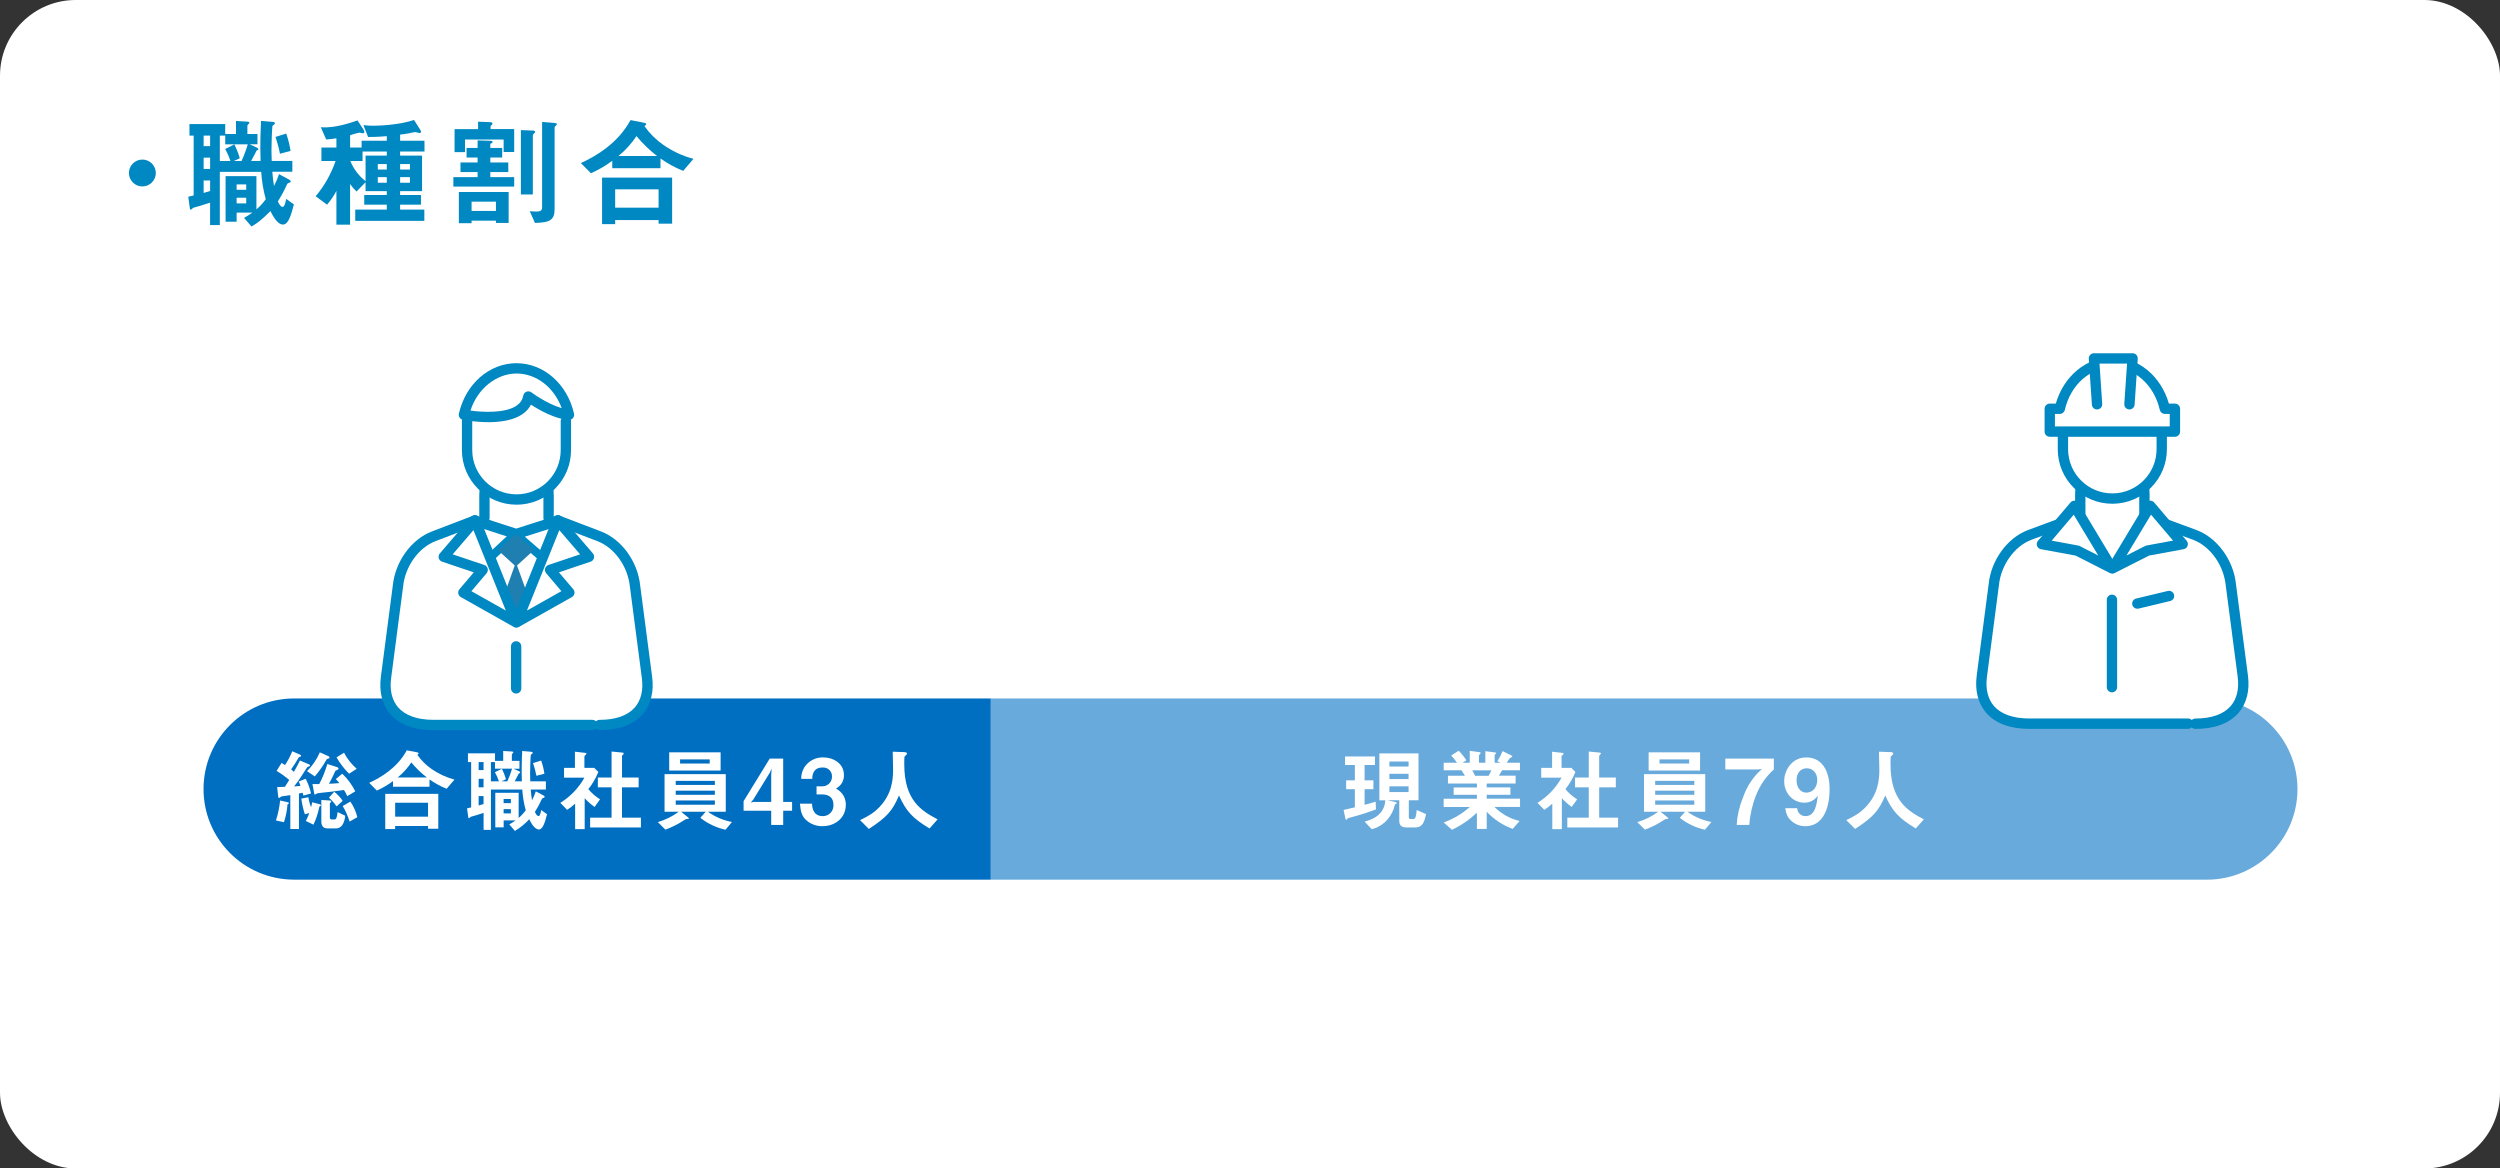 <?xml version="1.0" encoding="UTF-8"?>
<svg id="_レイヤー_1" data-name="レイヤー 1" xmlns="http://www.w3.org/2000/svg" width="987.42" height="461.51" viewBox="0 0 987.42 461.51">
  <rect x="0" y="0" width="987.42" height="461.51" fill="#333333" stroke="none"/>
  <defs>
    <style>
      .cls-1 {
        fill: none;
      }

      .cls-1, .cls-2, .cls-3, .cls-4, .cls-5, .cls-6 {
        stroke-width: 0px;
      }

      .cls-2 {
        fill: #1f7fb1;
      }

      .cls-3 {
        fill: #fff;
      }

      .cls-4 {
        fill: #006fc2;
      }

      .cls-5 {
        fill: #0088c2;
      }

      .cls-6 {
        fill: #68aadb;
      }
    </style>
  </defs>
  <rect id="_長方形_1313" data-name="長方形 1313" class="cls-3" width="987.42" height="461.51" rx="29.91" ry="29.91"/>
  <path id="_パス_9988" data-name="パス 9988" class="cls-5" d="M56.23,73.64c-2.93,0-5.31-2.38-5.31-5.31s2.38-5.31,5.31-5.31,5.31,2.38,5.31,5.31h0c0,2.93-2.37,5.3-5.29,5.31,0,0,0,0-.01,0"/>
  <path id="_パス_9989" data-name="パス 9989" class="cls-5" d="M111.8,88.71c-2.42,0-4.41-4.17-4.97-5.35-3.6,3.6-5.21,4.78-7.49,6.11l-2.94-3.41c1.13-.62,2.23-1.32,3.27-2.08h-6.21v3.6h-4.36v-18h12.18v13.12c1.4-1.18,2.64-2.53,3.69-4.03-.97-3.53-1.58-7.15-1.8-10.8h-16.35v21.03h-3.84v-8.86c-1.18.38-2.46.8-3.69,1.18-.47.14-2.75.76-2.98.85-.19.09-.76.76-.95.76s-.33-.14-.43-.95l-.57-4.17c.9-.24.99-.24,2.13-.52v-23.64h-1.66v-4.55h14.12v3.93h4.26v-5.16l4.6.28c.29,0,.66.1.66.47,0,.14,0,.24-.33.47-.38.33-.43.52-.43.71v3.22h3.98v4.07h-3.08l2.79,1.28c.28.14.62.38.62.71,0,.24-.38.38-.66.47-.9,1.8-1.47,2.8-2.18,4.12h3.74c-.05-1.94-.1-3.22-.1-5.21,0-4.88.19-8.15.28-10.61l4.45.38c.57.05,1.04.14,1.04.57,0,.33-.61.66-.99,1.04-.19.95-.38,7.58-.38,9.85,0,1.47.05,2.84.1,3.98h8.15v4.26h-7.92c.19,2.42.38,3.84.67,5.64.79-1.5,1.46-3.07,1.99-4.69l4.03,2.18c.19.1.57.33.57.67,0,.38-.28.47-.57.57-.36.04-.68.25-.85.57-1.04,2.35-2.26,4.61-3.65,6.77.24.52.95,2.18,1.94,2.18.76,0,1.23-2.37,1.33-3.17l3.08,2.18c-1.09,4.07-2.13,7.96-4.31,7.96M82.99,53.56h-2.56v4.17h2.56v-4.17ZM82.99,62.27h-2.56v4.45h2.56v-4.45ZM82.99,71.27h-2.56v4.93c.99-.28,1.14-.33,2.56-.76v-4.17ZM88.96,57.01v-3.46h-2.13v10.04h4.17c-.52-1.65-1.22-3.24-2.08-4.74l3.65-1.8c.88,1.74,1.6,3.57,2.13,5.45l-2.32,1.09h3.03c.97-2.14,1.79-4.34,2.46-6.59h-8.91ZM97.25,72.84h-3.79v2.13h3.79v-2.13ZM97.25,78.1h-3.79v2.23h3.79v-2.23ZM110.57,60.71c-.43-2.25-1.02-4.46-1.75-6.63l4.22-1.33c.8,2.23,1.37,4.53,1.71,6.87l-4.17,1.09Z"/>
  <path id="_パス_9990" data-name="パス 9990" class="cls-5" d="M158.03,59.86v1.61h8.67v14.02h-8.67v1.52h8.24v3.84h-8.24v1.94h9.57v4.45h-27.29v-4.45h12.46v-1.94h-8.91v-3.84h8.91v-1.52h-8.39v-3.51l-3.55,3.65c-.96-.88-1.82-1.86-2.56-2.94v16.06h-5.4v-13.36c-1,1.96-2.25,3.79-3.69,5.45l-4.5-3.32c3.45-4.12,6.12-8.84,7.86-13.93h-5.59v-5.31h5.92v-3.65c-1.42.19-2.18.33-4.03.47l-2.13-4.83c5.64.43,11.99-1.85,14.5-2.7l2.18,3.32c.26.35.43.76.52,1.18.03.28-.17.54-.46.57-.04,0-.07,0-.11,0-.19,0-1.18-.24-1.42-.24-.19,0-1.33.33-1.56.38-.14.05-1.04.33-2.08.62v4.88h4.54v-2.7h9.95v-1.8c-3.88.33-5.88.33-7.39.33l-1.85-4.69c1.29.17,2.59.25,3.89.24,2.08,0,10.09-.24,16.11-2.27l2.37,3.74c.21.28.34.6.38.95,0,.33-.19.47-.52.47-.24,0-1.47-.38-1.8-.38-.38,0-2.23.43-2.65.52-1.04.19-2.13.33-3.27.47v2.42h9.62v4.26h-9.62ZM152.77,59.86h-9.57v3.74h-4.83c1.28,3.13,3.35,5.87,6.02,7.96v-10.09h8.39v-1.61ZM152.77,64.79h-3.55v2.18h3.55v-2.18ZM152.77,69.95h-3.55v2.23h3.55v-2.23ZM161.92,64.79h-3.88v2.18h3.88v-2.18ZM161.92,69.95h-3.88v2.23h3.88v-2.23Z"/>
  <path id="_パス_9991" data-name="パス 9991" class="cls-5" d="M198.35,58.44v3.79h-4.69v1.94h7.1v3.79h-7.1v1.99h9.43v3.74h-24.02v-3.74h9.57v-1.99h-6.77v-3.79h6.77v-1.94h-4.36v-3.79h4.36v-2.98l5.02.14c.71,0,.9.19.9.47,0,.19-.14.43-.71.62-.13.08-.2.23-.19.38v1.37h4.69ZM183.66,60.09h-4.12v-9.1h9.29v-2.93l4.79.19c.14,0,.9.05.9.52-.02.24-.14.46-.33.61-.19.19-.43.38-.43.57v1.04h9.33v9.05h-4.17v-4.93h-15.26v4.97ZM195.88,88.05v-.9h-9.62v1h-5.02v-12.32h19.66v12.23h-5.02ZM195.88,79.66h-9.62v3.65h9.62v-3.65ZM210.47,76.82h-4.74v-25.44l4.78.19c.38,0,.85.14.85.52-.02.27-.18.5-.43.62-.38.33-.48.52-.48.76v23.36ZM214.12,48.16l4.69.38c.9.09,1.14.19,1.14.47-.03.28-.19.52-.43.66-.25.16-.43.42-.47.71v32.08c0,4.41-1.71,5.45-7.77,5.59l-2.04-4.64c.91.1,1.83.15,2.75.14.66,0,2.13-.05,2.13-1.56v-33.83Z"/>
  <path id="_パス_9992" data-name="パス 9992" class="cls-5" d="M269.83,67.48c-3.17-1.26-6.18-2.9-8.96-4.88v3.84h-19.04v-2.94c-2.62,1.96-5.44,3.61-8.43,4.93l-3.98-4.03c6.02-2.7,14.69-7.87,19.62-16.96l5.54,1.09c.43.09.66.38.66.52,0,.19-.43.57-.71.76,2.04,2.9,4.57,5.42,7.49,7.44,3.62,2.51,7.64,4.37,11.89,5.5l-4.07,4.73ZM260.12,88.33v-1.42h-17.15v1.61h-5.17v-18.38h27.67v18.19h-5.35ZM260.12,74.78h-17.15v7.25h17.15v-7.25ZM251.4,53.74c-1.97,2.96-4.36,5.61-7.11,7.87h15.21c-2.99-2.31-5.71-4.95-8.1-7.86"/>
  <path id="_パス_9993" data-name="パス 9993" class="cls-4" d="M391.35,347.43H115.98c-19.76-.1-35.69-16.21-35.59-35.97.1-19.61,15.98-35.49,35.59-35.59h275.37v71.56Z"/>
  <path id="_パス_9994" data-name="パス 9994" class="cls-6" d="M391.35,275.88h480.3c19.76,0,35.78,16.02,35.78,35.78s-16.02,35.78-35.78,35.78h-480.3v-71.56Z"/>
  <path id="_パス_9998" data-name="パス 9998" class="cls-3" d="M113.55,317.71c-.17,2.39-.64,4.76-1.4,7.03l-3.16-.68c.82-2.57,1.37-5.21,1.65-7.89l2.87.65c.61.15.61.36.61.4,0,.18-.25.32-.57.5M119.83,314.2c-.08-.38-.19-.75-.32-1.11-.54.14-.86.21-1.43.32v14.03h-3.41v-13.39c-.36.04-1.61.25-3.16.47-.29-.02-.57.1-.75.32q-.29.32-.47.32c-.19,0-.35-.14-.39-.32l-.43-3.98c.97,0,1.29,0,3.08-.11.65-.97,1.4-2.23,1.69-2.69-1.56-1.33-3.23-2.53-4.99-3.59l1.97-3.15c.47.26.93.55,1.36.86,1.13-1.72,2.09-3.55,2.87-5.45l3.19,1.4c.16.05.27.19.29.36,0,.17-.12.31-.29.36-.54.14-.57.14-.75.47-.88,1.57-1.85,3.1-2.9,4.56.5.4.72.61,1.11.97,1.58-2.8,2.05-3.84,2.37-4.48l3.7,1.58c.16.07.27.22.29.4,0,.21-.18.29-.36.36-.26.03-.51.13-.72.29-.32.4-1.26,1.9-1.76,2.69-1.05,1.71-2.2,3.37-3.45,4.95,2.04-.21,2.26-.21,2.51-.25-.25-.75-.43-1.11-.68-1.72l2.73-1.08c.96,1.83,1.68,3.79,2.12,5.81l-3.01.83ZM126.5,318.36c-.29.11-.32.14-.39.43-.49,2.39-1.26,4.72-2.3,6.93l-3.01-1.47c.52-1,.98-2.03,1.36-3.09l-1.76.43c-.64-2.01-1.11-4.08-1.4-6.17l2.8-.54c.19,1.35.56,2.68,1.07,3.95.11-.43.32-1.18.47-1.97l2.98.79c.18.04.43.21.43.43-.02.14-.12.25-.25.29M129.8,299.59c-.54.14-.68.18-.9.54-1.3,2.32-2.83,4.51-4.56,6.53l-3.08-2.08c2.15-2.13,3.87-4.65,5.06-7.43l3.44,1.54c.22.07.38.27.4.5,0,.18-.07.32-.36.39M137.15,314.44c-.37-.84-.81-1.66-1.29-2.44-1.25.18-3.19.46-5.17.72-.86.11-5.1.5-5.49.65-.11.04-.61.47-.75.47-.03,0-.25,0-.32-.32l-.72-3.84h2.69c1.32-2.53,2.39-5.19,3.19-7.93l3.91,1.26c.26.06.46.27.5.54,0,.36-.36.5-.5.54-.65.25-.72.29-.86.65-1.04,2.22-1.47,3.16-2.4,4.81,1-.04,2.3-.07,4.09-.25-.43-.57-.91-1.1-1.43-1.58l2.58-2.12c2.12,1.99,3.85,4.35,5.13,6.96l-3.17,1.9ZM132.7,327.18h-3.48c-1.65,0-2.3-1.18-2.3-2.69v-8.54l3.55.25c.18,0,.36.07.36.32s-.18.36-.54.76v5.6c0,.54.25.79.86.79h.91c.75,0,1-.61,1.29-2.94l3.01,1.47c-.11.93-.54,4.99-3.66,4.99M132.93,318.5c-.85-1.28-1.86-2.43-3.01-3.44l2.08-2.33c1.31.99,2.44,2.21,3.34,3.59l-2.4,2.19ZM137.88,305.59c-1.94-1.91-3.61-4.09-4.95-6.46l2.94-1.83c1.27,2.41,2.97,4.56,5.02,6.35l-3.01,1.94ZM138.09,324.49c-.66-2.15-1.58-4.21-2.73-6.13l3.01-1.76c1.29,1.87,2.23,3.96,2.76,6.17l-3.05,1.72Z"/>
  <path id="_パス_9999" data-name="パス 9999" class="cls-3" d="M176.42,311.54c-2.4-.96-4.68-2.2-6.78-3.7v2.9h-14.42v-2.23c-1.98,1.48-4.12,2.73-6.39,3.73l-3.01-3.05c4.56-2.05,11.12-5.95,14.85-12.84l4.2.82c.32.07.5.29.5.39,0,.14-.32.43-.54.57,1.55,2.2,3.46,4.1,5.67,5.63,2.74,1.89,5.78,3.3,9,4.16l-3.08,3.59ZM169.06,327.32v-1.08h-12.99v1.22h-3.91v-13.92h20.95v13.78h-4.05ZM169.06,317.06h-12.99v5.49h12.99v-5.49ZM162.46,301.13c-1.49,2.24-3.31,4.24-5.38,5.95h11.52c-2.26-1.75-4.32-3.74-6.14-5.95"/>
  <path id="_パス_10000" data-name="パス 10000" class="cls-3" d="M212.81,327.61c-1.83,0-3.34-3.16-3.77-4.05-1.65,1.82-3.56,3.38-5.67,4.63l-2.22-2.58c.86-.47,1.69-1,2.48-1.58h-4.7v2.73h-3.3v-13.63h9.22v9.94c1.06-.9,2-1.92,2.8-3.05-.74-2.67-1.2-5.41-1.37-8.18h-12.38v15.93h-2.9v-6.71c-.9.29-1.87.61-2.8.9-.36.11-2.08.57-2.26.65-.14.07-.57.57-.72.57s-.25-.11-.32-.72l-.43-3.17c.68-.18.75-.18,1.62-.4v-17.9h-1.26v-3.44h10.69v2.98h3.23v-3.91l3.48.21c.21,0,.5.07.5.36,0,.11,0,.18-.25.36-.29.25-.32.4-.32.54v2.44h3.01v3.09h-2.33l2.12.97c.21.11.47.29.47.54,0,.18-.29.29-.5.36-.68,1.36-1.11,2.12-1.65,3.12h2.83c-.03-1.47-.07-2.44-.07-3.95,0-3.7.14-6.17.21-8.04l3.37.29c.43.03.79.11.79.43,0,.25-.47.5-.75.79-.14.72-.29,5.74-.29,7.46,0,1.11.04,2.15.07,3.01h6.17v3.23h-5.99c.14,1.83.29,2.91.5,4.27.6-1.14,1.11-2.33,1.51-3.55l3.05,1.65c.14.07.43.25.43.5,0,.29-.21.36-.43.43-.27.03-.51.19-.65.43-.79,1.78-1.71,3.49-2.76,5.13.18.4.72,1.65,1.47,1.65.57,0,.93-1.79,1-2.4l2.33,1.65c-.82,3.09-1.62,6.03-3.26,6.03M190.99,300.99h-1.94v3.16h1.94v-3.16ZM190.99,307.59h-1.94v3.37h1.94v-3.37ZM190.99,314.41h-1.94v3.73c.75-.22.86-.25,1.94-.57v-3.16ZM195.5,303.61v-2.62h-1.61v7.6h3.16c-.39-1.25-.92-2.45-1.58-3.59l2.76-1.36c.67,1.32,1.21,2.7,1.62,4.13l-1.76.82h2.3c.73-1.62,1.36-3.28,1.87-4.99h-6.75ZM201.78,315.59h-2.87v1.62h2.87v-1.62ZM201.78,319.57h-2.87v1.69h2.87v-1.69ZM211.87,306.41c-.33-1.7-.77-3.38-1.33-5.02l3.19-1c.61,1.68,1.04,3.43,1.29,5.2l-3.16.82Z"/>
  <path id="_パス_10001" data-name="パス 10001" class="cls-3" d="M234.84,318.72c-1.42-1.01-2.73-2.16-3.91-3.45v12.2h-3.77v-10.05c-.98.9-2.04,1.72-3.16,2.44l-2.69-2.76c3.97-2.44,7.24-5.87,9.51-9.94h-8.04v-3.87h4.3v-6.39l4.16.47c.21.04.4.14.4.32-.03.15-.12.28-.25.36-.5.5-.57.57-.57.72v4.52h3.88l1.62,1.62c-.98,2.44-2.31,4.72-3.95,6.78,1.32,1.58,2.88,2.93,4.63,4.02l-2.15,3.01ZM233.08,326.83v-3.88h8.47v-11.98h-5.42v-3.88h5.42v-10.26l4.41.43c.18,0,.4.15.4.32-.01.14-.08.26-.18.36-.29.29-.5.47-.5.61v8.54h6.56v3.88h-6.57v11.98h7.47v3.87h-20.06Z"/>
  <path id="_パス_10002" data-name="パス 10002" class="cls-3" d="M286.59,327.72c-3.64-.79-7.05-2.4-9.98-4.7l2.12-2.4h-9.69l2.83,2.3c.11.07.19.19.21.32,0,.18-.25.21-.4.21-.52-.02-1.03.15-1.44.47-2.32,1.55-4.81,2.81-7.43,3.76l-2.98-2.98c2.97-.86,5.77-2.25,8.25-4.09h-5.6v-14.85h24.18v14.85h-7.07c2.84,2.02,6.08,3.4,9.51,4.05l-2.54,3.05ZM264.31,297.15h20.31v7.18h-20.31v-7.18ZM282.35,308.41h-15.46v1.62h15.46v-1.62ZM282.35,312.29h-15.46v1.62h15.46v-1.62ZM282.35,316.16h-15.46v1.69h15.46v-1.69ZM280.31,299.95h-11.7v1.62h11.7v-1.62Z"/>
  <path id="_パス_10003" data-name="パス 10003" class="cls-3" d="M309.34,320.22v5.6h-4.74v-5.6h-10.91v-3.77l10.33-16.83h5.31v17.11h3.52v3.48h-3.52ZM304.07,305.15l-6.53,10.62-1,1.22,1-.25h7.07v-10.8l.18-2.37-.72,1.58Z"/>
  <path id="_パス_10004" data-name="パス 10004" class="cls-3" d="M324.88,326.32c-2.47.05-4.86-.87-6.64-2.58-1.33-1.36-1.97-2.65-2.3-6.32h4.77c.14,3.7,2.01,4.92,4.16,4.92,2.29.09,4.22-1.69,4.31-3.98,0-.16,0-.32,0-.47,0-2.98-1.87-4.13-4.66-4.13h-2.01v-3.19h2.01c2.09.16,3.92-1.4,4.08-3.49,0-.1.01-.21.01-.31.1-1.9-1.35-3.53-3.26-3.63-.17,0-.33,0-.5,0-3.87,0-4.02,3.34-4.05,4.48h-4.35c-.03-1.66.43-3.3,1.33-4.7,1.66-2.44,4.44-3.86,7.39-3.77,4.05,0,8.15,2.48,8.15,6.85.13,2.27-1.09,4.39-3.12,5.42,1.36.9,3.87,2.51,3.87,6.42,0,5.27-4.27,8.47-9.18,8.47"/>
  <path id="_パス_10005" data-name="パス 10005" class="cls-3" d="M367.12,327.22c-6.71-4.09-9.11-6.64-12.05-13.02-2.62,6.17-4.91,8.65-11.91,13.2l-3.48-3.48c3.52-1.69,5.42-2.83,7.68-5.17,4.95-5.17,5.38-10.91,5.38-14.75,0-.97-.11-5.6-.14-7.1l4.02.14c.4,0,1.62,0,1.62.54-.02.22-.12.43-.29.57-.07.11-.65.57-.72.72s-.07,2.55-.07,3.01c0,14.46,6.96,18.44,13.17,21.74l-3.19,3.59Z"/>
  <path id="_パス_10006" data-name="パス 10006" class="cls-3" d="M533.91,322.73c-1.47.4-1.61.43-1.72.61-.18.32-.21.43-.47.43s-.32-.36-.36-.57l-.68-3.3c1.4-.29,2.37-.54,4.45-1.04v-7.14h-3.44v-3.52h3.44v-6.06h-3.87v-3.37h11.8v3.37h-4.09v6.06h3.48v3.52h-3.48v6.14c1.33-.32,2.37-.61,4.38-1.22l.11,3.05c-3.13,1.18-6.31,2.2-9.55,3.05M558.88,326.82h-3.23c-1.76,0-2.98-.5-2.98-2.66v-8.07h-4.63l3.08.68c.21.03.54.14.54.43,0,.32-.36.39-.68.47-.46,2.15-1.43,4.16-2.83,5.85-1.64,1.97-3.86,3.36-6.35,3.98l-2.8-2.98c5.42-1.43,7.82-4.27,8.18-8.43h-2.37v-18.52h15.46v18.51h-3.83v6.53c0,.68.11.86.82.86h.75c.47,0,.75,0,1.04-.54.28-.98.45-1.99.5-3.01l3.7,1.62c-.82,4.09-1.9,5.27-4.38,5.27M556.34,300.78h-7.57v1.97h7.57v-1.97ZM556.34,305.62h-7.57v2.08h7.57v-2.08ZM556.34,310.57h-7.57v2.26h7.57v-2.26Z"/>
  <path id="_パス_10007" data-name="パス 10007" class="cls-3" d="M590.29,318.75c2.73,2.72,6.15,4.63,9.9,5.52l-2.73,3.12c-3.9-1.43-7.42-3.75-10.26-6.78v6.78h-3.87v-6.39c-2.91,2.75-6.24,5.03-9.87,6.74l-3.26-2.9c3.79-1.35,7.29-3.42,10.3-6.1h-10.3v-3.27h13.13v-1.54h-9.18v-2.91h9.19v-1.54h-11.45v-3.09h6.71c-.9-1.47-1-1.65-1.36-2.15h-7.03v-2.98h5.27c-.7-1.02-1.48-1.98-2.33-2.87l2.98-1.87c1.16,1.15,2.18,2.42,3.05,3.8l-1.51.93h2.83v-4.7l3.98.54c.17.02.3.16.32.32,0,.21-.18.36-.29.47-.2.13-.33.34-.36.57v2.8h2.51v-4.56l3.87.5c.18.04.39.11.39.32,0,.14-.11.25-.29.36-.11.07-.29.21-.29.4v2.98h2.26l-1.18-.61c.8-1.26,1.49-2.6,2.05-3.98l3.59,1.79c.13.04.23.15.25.29-.02.13-.1.25-.21.32-.25.08-.49.19-.72.32-.07.07-1.08,1.58-1.29,1.87h5.24v2.98h-7.03c-.47.86-.83,1.43-1.29,2.15h6.6v3.09h-11.41v1.54h9.36v2.91h-9.36v1.54h13.17v3.27h-10.08ZM581.5,304.26c.47.9.5,1,1.11,2.15h5.35c.41-.69.77-1.41,1.08-2.15h-7.53Z"/>
  <path id="_パス_10008" data-name="パス 10008" class="cls-3" d="M620.79,318.72c-1.42-1.01-2.73-2.16-3.91-3.45v12.2h-3.77v-10.05c-.98.9-2.04,1.72-3.16,2.44l-2.69-2.76c3.97-2.44,7.24-5.87,9.51-9.94h-8.04v-3.87h4.3v-6.39l4.16.47c.21.04.39.14.39.32-.03.15-.12.28-.25.36-.5.5-.57.57-.57.72v4.52h3.87l1.61,1.62c-.98,2.44-2.31,4.72-3.95,6.78,1.32,1.58,2.88,2.93,4.63,4.02l-2.15,3.01ZM619.04,326.83v-3.88h8.47v-11.98h-5.42v-3.88h5.42v-10.26l4.41.43c.18,0,.39.15.39.32-.01.14-.08.27-.18.36-.29.29-.5.47-.5.61v8.54h6.57v3.88h-6.57v11.98h7.46v3.87h-20.05Z"/>
  <path id="_パス_10009" data-name="パス 10009" class="cls-3" d="M673.44,327.72c-3.64-.79-7.05-2.4-9.98-4.7l2.12-2.4h-9.69l2.83,2.3c.11.07.19.19.21.32,0,.18-.25.21-.39.21-.52-.02-1.03.15-1.44.47-2.31,1.55-4.81,2.82-7.43,3.77l-2.98-2.98c2.97-.86,5.76-2.25,8.25-4.09h-5.6v-14.86h24.18v14.85h-7.07c2.84,2.02,6.09,3.4,9.51,4.05l-2.55,3.05ZM651.16,297.15h20.31v7.18h-20.31v-7.18ZM669.2,308.41h-15.46v1.62h15.46v-1.62ZM669.2,312.29h-15.46v1.62h15.46v-1.62ZM669.2,316.16h-15.46v1.69h15.46v-1.69ZM667.16,299.95h-11.7v1.62h11.7v-1.62Z"/>
  <path id="_パス_10010" data-name="パス 10010" class="cls-3" d="M693.61,314.05c-1.51,3.76-2.42,7.73-2.69,11.77h-4.99c.22-3.7,1.05-7.34,2.48-10.76,1.45-4.38,4.04-8.29,7.5-11.34l-1.61.18h-12.85v-4.27h19.16v4.27c-3.1,2.79-5.49,6.27-7,10.15"/>
  <path id="_パス_10011" data-name="パス 10011" class="cls-3" d="M712.99,326.32c-2.07,0-4.05-.78-5.56-2.19-1.44-1.36-1.9-2.51-2.33-4.91h4.74c.04,1.76,1.5,3.16,3.26,3.12,3.87,0,4.45-4.63,4.88-8.15-1.16,1.82-3.19,2.9-5.35,2.84-4.41,0-7.93-3.66-7.93-8.5,0-4.27,3.02-9.37,8.72-9.37,7.25,0,9.22,6.96,9.22,12.38,0,2.73-.29,14.78-9.65,14.78M713.63,303.44c-2.23,0-4.05,1.65-4.05,4.74,0,2.76,1.51,4.88,3.84,4.88,2.87,0,4.34-2.51,4.34-4.95,0-2.73-1.68-4.66-4.13-4.66"/>
  <path id="_パス_10012" data-name="パス 10012" class="cls-3" d="M756.66,327.22c-6.71-4.09-9.11-6.64-12.05-13.02-2.62,6.17-4.91,8.65-11.91,13.2l-3.48-3.48c3.52-1.69,5.42-2.83,7.68-5.17,4.95-5.17,5.38-10.91,5.38-14.75,0-.97-.11-5.6-.14-7.1l4.02.14c.4,0,1.61,0,1.61.54-.02.22-.12.43-.29.57-.07.11-.65.57-.72.72s-.07,2.55-.07,3.01c0,14.46,6.96,18.44,13.17,21.74l-3.19,3.59Z"/>
  <path id="_パス_10016" data-name="パス 10016" class="cls-3" d="M867.1,285.84c14.64,0,20.13-8.4,18.73-18.83l-4.71-36.02c-.87-8.76-6.65-16.82-14.16-19.69l-14.55-5.38h-36.22l-14.56,5.38c-7.5,2.87-13.28,10.93-14.15,19.69l-4.71,36.02c-1.4,10.43,4.1,18.83,18.73,18.83h65.59,0Z"/>
  <path id="_パス_10017" data-name="パス 10017" class="cls-3" d="M821.64,213.3v-18.18c0-8.22,5.67-14.88,12.67-14.88s12.67,6.66,12.67,14.88v18.18"/>
  <path class="cls-5" d="M846.97,215.34c-1.13,0-2.04-.91-2.04-2.04v-18.18c0-7.08-4.77-12.83-10.62-12.83s-10.63,5.76-10.63,12.83v18.18c0,1.13-.92,2.04-2.04,2.04s-2.04-.91-2.04-2.04v-18.18c0-9.33,6.6-16.92,14.71-16.92s14.71,7.59,14.71,16.92v18.18c0,1.13-.92,2.04-2.04,2.04Z"/>
  <path id="_パス_10019" data-name="パス 10019" class="cls-3" d="M816.2,205.92l-14.56,5.38c-7.5,2.87-13.28,10.93-14.15,19.69l-4.71,36.02c-1.4,10.42,4.1,18.83,18.73,18.83h62.75"/>
  <path class="cls-5" d="M864.26,287.88h-62.75c-7.52,0-13.39-2.17-16.99-6.29-3.27-3.74-4.57-8.87-3.77-14.86l4.71-36.01c.94-9.42,7.3-18.22,15.45-21.34l14.58-5.39c1.06-.39,2.23.15,2.62,1.21.39,1.06-.15,2.23-1.21,2.62l-14.56,5.38c-6.74,2.58-12.03,9.98-12.83,17.98l-4.72,36.08c-.64,4.79.32,8.81,2.79,11.63,2.8,3.2,7.61,4.89,13.91,4.89h62.75c1.13,0,2.04.92,2.04,2.04s-.92,2.04-2.04,2.04Z"/>
  <path id="_パス_10021" data-name="パス 10021" class="cls-3" d="M867.1,285.84c14.64,0,20.13-8.4,18.73-18.83l-4.71-36.02c-.87-8.76-6.65-16.82-14.16-19.69l-14.55-5.38"/>
  <path class="cls-5" d="M867.1,287.88c-1.13,0-2.04-.92-2.04-2.04s.92-2.04,2.04-2.04c6.3,0,11.12-1.69,13.91-4.89,2.47-2.82,3.44-6.84,2.8-11.63l-4.71-36.02c-.81-8.07-6.09-15.46-12.86-18.05l-14.53-5.37c-1.06-.39-1.6-1.57-1.21-2.62.39-1.06,1.57-1.6,2.62-1.21l14.55,5.38c8.18,3.13,14.53,11.93,15.48,21.41l4.71,35.96c.8,5.98-.5,11.12-3.77,14.86-3.6,4.11-9.47,6.28-16.99,6.28Z"/>
  <path id="_パス_10023" data-name="パス 10023" class="cls-3" d="M819.32,199.79l-12.83,15.12,13.96,2.57,13.71,6.98-14.84-24.67Z"/>
  <path class="cls-5" d="M834.16,226.5c-.31,0-.63-.07-.93-.22l-13.45-6.84-13.66-2.52c-.72-.13-1.31-.64-1.55-1.32s-.11-1.45.37-2.01l12.83-15.12c.43-.5,1.07-.77,1.72-.71.66.05,1.25.42,1.58.98l14.84,24.67c.47.78.37,1.78-.26,2.45-.4.42-.94.65-1.5.65ZM810.34,213.54l10.49,1.93c.19.04.38.1.56.19l7.36,3.75-9.7-16.12-8.71,10.26Z"/>
  <path id="_パス_10025" data-name="パス 10025" class="cls-3" d="M849.29,199.79l12.83,15.12-13.96,2.57-13.71,6.98,14.84-24.67Z"/>
  <path class="cls-5" d="M834.45,226.5c-.55,0-1.1-.23-1.5-.65-.62-.67-.73-1.66-.26-2.45l14.84-24.67c.34-.56.93-.93,1.58-.98.65-.05,1.3.21,1.72.71l12.83,15.12c.47.56.61,1.32.37,2.01s-.84,1.19-1.55,1.32l-13.67,2.52-13.45,6.84c-.29.15-.61.22-.93.22ZM849.58,203.28l-9.7,16.12,7.36-3.75c.18-.09.36-.15.56-.19l10.49-1.93-8.71-10.26Z"/>
  <path id="_パス_10027" data-name="パス 10027" class="cls-3" d="M853.82,165.82v11.44c.08,10.78-8.6,19.58-19.38,19.66-10.78.08-19.58-8.6-19.66-19.38,0-.09,0-.19,0-.28v-11.44"/>
  <path class="cls-5" d="M834.3,198.96c-5.7,0-11.07-2.2-15.13-6.2-4.1-4.04-6.38-9.44-6.42-15.2v-11.74c0-1.13.91-2.04,2.04-2.04s2.04.91,2.04,2.04v11.7c.03,4.67,1.88,9.05,5.21,12.33,3.29,3.25,7.64,5.03,12.26,5.03.04,0,.09,0,.13,0,9.64-.07,17.42-7.97,17.35-17.6v-11.45c0-1.13.91-2.04,2.04-2.04s2.04.91,2.04,2.04v11.44c.09,11.87-9.52,21.61-21.4,21.7-.05,0-.11,0-.16,0Z"/>
  <path id="_パス_10029" data-name="パス 10029" class="cls-3" d="M855.05,161.44c-2.38-10.54-10.75-18.33-20.74-18.33s-18.36,7.79-20.74,18.33h-3.97v9.03h49.44v-9.03h-3.98Z"/>
  <path class="cls-5" d="M859.03,172.51h-49.44c-1.13,0-2.04-.91-2.04-2.04v-9.02c0-1.13.92-2.04,2.04-2.04h2.39c3.11-10.87,12.09-18.33,22.33-18.33s19.22,7.46,22.33,18.33h2.39c1.13,0,2.04.91,2.04,2.04v9.02c0,1.13-.92,2.04-2.04,2.04ZM811.63,168.42h45.35v-4.94h-1.94c-.96,0-1.78-.66-1.99-1.59-2.23-9.85-9.94-16.74-18.75-16.74s-16.52,6.88-18.75,16.74c-.21.93-1.04,1.59-1.99,1.59h-1.93v4.94Z"/>
  <path id="_パス_10031" data-name="パス 10031" class="cls-3" d="M828.27,159.67l-1.23-18.12h15.26l-1.24,18.12"/>
  <path class="cls-5" d="M841.07,161.72s-.09,0-.14,0c-1.13-.08-1.98-1.05-1.9-2.18l1.09-15.94h-10.89l1.08,15.94c.08,1.13-.77,2.1-1.9,2.18-1.16.08-2.1-.77-2.18-1.9l-1.23-18.12c-.04-.56.16-1.12.55-1.53.39-.41.93-.65,1.49-.65h15.26c.57,0,1.11.23,1.49.65.39.41.58.97.55,1.53l-1.24,18.12c-.07,1.08-.97,1.9-2.04,1.9Z"/>
  <line id="_線_504" data-name="線 504" class="cls-1" x1="844.17" y1="238.4" x2="856.69" y2="235.39"/>
  <path class="cls-5" d="M844.17,240.44c-.92,0-1.76-.63-1.98-1.57-.26-1.1.41-2.2,1.51-2.46l12.52-3c1.09-.26,2.2.41,2.46,1.51.26,1.1-.41,2.2-1.51,2.46l-12.52,3c-.16.04-.32.06-.48.06Z"/>
  <path class="cls-5" d="M834.16,273.45c-1.13,0-2.04-.92-2.04-2.04v-34.52c0-1.13.92-2.04,2.04-2.04s2.04.92,2.04,2.04v34.52c0,1.13-.92,2.04-2.04,2.04Z"/>
  <path id="_パス_10033" data-name="パス 10033" class="cls-3" d="M236.79,286.36c14.64,0,20.13-8.4,18.74-18.83l-4.71-36.02c-.87-8.76-6.65-16.82-14.15-19.69l-14.55-5.37h-36.22l-14.56,5.37c-7.5,2.87-13.27,10.93-14.15,19.69l-4.71,36.02c-1.4,10.43,4.11,18.83,18.74,18.83h65.59Z"/>
  <path id="_パス_10034" data-name="パス 10034" class="cls-3" d="M191.33,204.54v-8.9c0-8.21,5.67-14.87,12.67-14.87s12.67,6.66,12.67,14.87v8.9"/>
  <path class="cls-5" d="M216.67,206.58c-1.13,0-2.04-.91-2.04-2.04v-8.9c0-7.07-4.77-12.83-10.62-12.83s-10.63,5.76-10.63,12.83v8.9c0,1.13-.91,2.04-2.04,2.04s-2.04-.91-2.04-2.04v-8.9c0-9.33,6.6-16.92,14.71-16.92s14.71,7.59,14.71,16.92v8.9c0,1.13-.91,2.04-2.04,2.04Z"/>
  <path id="_パス_10036" data-name="パス 10036" class="cls-3" d="M187.52,205.63l-16.19,6.19c-7.5,2.87-13.28,10.93-14.15,19.69l-4.71,36.02c-1.4,10.43,4.1,18.83,18.74,18.83h62.75"/>
  <path class="cls-5" d="M233.95,288.4h-62.75c-7.52,0-13.4-2.17-16.99-6.29-3.27-3.74-4.57-8.87-3.77-14.86l4.71-36.01c.94-9.42,7.29-18.22,15.45-21.34l16.19-6.19c1.05-.4,2.23.12,2.64,1.18s-.12,2.23-1.18,2.64l-16.19,6.19c-6.77,2.59-12.05,9.99-12.85,17.99l-4.72,36.08c-.64,4.79.32,8.81,2.79,11.63,2.8,3.2,7.61,4.89,13.92,4.89h62.75c1.13,0,2.04.92,2.04,2.04s-.91,2.04-2.04,2.04Z"/>
  <path id="_パス_10038" data-name="パス 10038" class="cls-3" d="M236.8,286.36c14.64,0,20.13-8.4,18.74-18.83l-4.71-36.02c-.87-8.76-6.65-16.82-14.15-19.69l-16.18-6.19"/>
  <path class="cls-5" d="M236.8,288.4c-1.13,0-2.04-.92-2.04-2.04s.91-2.04,2.04-2.04c6.31,0,11.12-1.69,13.92-4.89,2.47-2.82,3.44-6.84,2.79-11.62l-4.71-36.03c-.8-8.07-6.09-15.46-12.86-18.05l-16.18-6.19c-1.05-.4-1.58-1.58-1.18-2.64.4-1.05,1.58-1.58,2.64-1.18l16.18,6.19c8.16,3.12,14.51,11.92,15.46,21.4l4.71,35.96c.8,5.98-.5,11.12-3.77,14.85-3.6,4.11-9.47,6.29-16.99,6.29Z"/>
  <path id="_パス_10040" data-name="パス 10040" class="cls-3" d="M223.52,166.34v11.44c0,10.78-8.75,19.51-19.53,19.51-10.77,0-19.5-8.74-19.51-19.51v-11.44"/>
  <path class="cls-5" d="M204,199.33h-.01c-11.88,0-21.54-9.67-21.55-21.55v-11.44c0-1.13.91-2.04,2.04-2.04s2.04.91,2.04,2.04v11.44c0,9.63,7.84,17.46,17.47,17.47h0c4.66,0,9.05-1.82,12.35-5.11,3.3-3.3,5.12-7.69,5.12-12.35v-11.44c0-1.13.91-2.04,2.04-2.04s2.04.91,2.04,2.04v11.44c0,5.76-2.25,11.17-6.32,15.24-4.07,4.07-9.48,6.31-15.24,6.31Z"/>
  <path id="_パス_10042" data-name="パス 10042" class="cls-3" d="M224.75,163.82c-2.38-10.54-10.75-18.33-20.74-18.33s-18.36,7.79-20.75,18.33c0,0,23.25,4.6,25.43-7.21,0,0,8.82,6.64,16.06,7.21"/>
  <path class="cls-5" d="M192.83,166.74c-5.22,0-9.64-.85-9.98-.92-.54-.11-1.02-.43-1.32-.89-.3-.46-.4-1.03-.28-1.56,2.66-11.73,12.01-19.92,22.74-19.92s20.08,8.19,22.73,19.92c.14.63-.02,1.3-.45,1.79-.42.49-1.05.75-1.7.7-5.49-.43-11.62-3.93-14.85-6.03-.77,1.5-1.92,2.77-3.44,3.8-3.61,2.45-8.85,3.12-13.46,3.12ZM185.82,162.17c4.92.67,13.74,1.1,18.18-1.93,1.49-1.01,2.36-2.32,2.67-4,.13-.7.61-1.27,1.27-1.53s1.4-.16,1.97.27c.07.05,6.11,4.56,11.94,6.22-2.99-8.19-9.98-13.67-17.85-13.67s-15.39,5.92-18.18,14.63Z"/>
  <path class="cls-5" d="M203.86,273.93c-1.13,0-2.04-.92-2.04-2.04v-16.59c0-1.13.91-2.04,2.04-2.04s2.04.92,2.04,2.04v16.59c0,1.13-.91,2.04-2.04,2.04Z"/>
  <path id="_パス_10044" data-name="パス 10044" class="cls-3" d="M187.52,205.63l16.34,5.31,16.63-5.31"/>
  <path class="cls-5" d="M203.86,212.97c-.21,0-.43-.03-.63-.1l-16.34-5.31c-1.07-.35-1.66-1.5-1.31-2.57.35-1.07,1.5-1.66,2.57-1.31l15.71,5.1,16-5.11c1.08-.34,2.22.25,2.57,1.32s-.25,2.22-1.32,2.57l-16.63,5.31c-.2.06-.41.1-.62.1Z"/>
  <path id="_パス_10046" data-name="パス 10046" class="cls-3" d="M193.58,220.25l9.96-9.31,10.79,9.34"/>
  <path class="cls-5" d="M214.33,221.94c-.39,0-.77-.13-1.09-.41l-9.66-8.36-8.87,8.29c-.67.63-1.73.59-2.35-.08-.63-.67-.59-1.73.08-2.35l9.96-9.31c.62-.58,1.58-.6,2.23-.04l10.79,9.34c.7.6.77,1.65.17,2.35-.33.38-.79.58-1.26.58Z"/>
  <path id="_パス_10048" data-name="パス 10048" class="cls-2" d="M203.75,210.89l7.06,6.43-7.06,6.43-7.06-6.43,7.06-6.43Z"/>
  <path id="_パス_10049" data-name="パス 10049" class="cls-2" d="M196.7,241.74l7.06-19.66,7.06,19.66h-14.11Z"/>
  <path id="_パス_10050" data-name="パス 10050" class="cls-3" d="M203.86,245.79l-16.22-40.29-12.37,14.41,15.36,5.17-7.61,8.98,20.84,11.74Z"/>
  <path class="cls-5" d="M203.86,247.84c-.34,0-.69-.09-1-.26l-20.84-11.74c-.53-.3-.9-.82-1.01-1.42-.11-.6.06-1.22.45-1.68l5.67-6.68-12.51-4.21c-.64-.22-1.14-.74-1.32-1.39s-.02-1.36.42-1.87l12.37-14.41c.46-.54,1.18-.8,1.88-.69.7.12,1.3.59,1.56,1.25l16.22,40.29c.32.8.1,1.73-.55,2.3-.38.33-.86.51-1.35.51ZM186.18,233.49l13.61,7.67-12.79-31.77-8.2,9.56,12.49,4.2c.64.22,1.14.74,1.32,1.39.18.65.03,1.35-.41,1.87l-6.01,7.09Z"/>
  <path id="_パス_10052" data-name="パス 10052" class="cls-3" d="M204.05,245.79l16.21-40.29,12.37,14.41-15.36,5.17,7.61,8.98-20.84,11.74Z"/>
  <path class="cls-5" d="M204.05,247.84c-.48,0-.97-.17-1.35-.51-.65-.57-.87-1.49-.55-2.3l16.21-40.29c.27-.66.86-1.14,1.56-1.25.7-.12,1.42.14,1.88.68l12.37,14.41c.44.52.6,1.22.42,1.87-.18.65-.67,1.18-1.32,1.39l-12.51,4.21,5.67,6.68c.39.46.56,1.08.45,1.68-.11.6-.48,1.12-1.01,1.42l-20.84,11.74c-.31.18-.66.26-1,.26ZM220.91,209.39l-12.79,31.77,13.61-7.67-6.01-7.09c-.44-.52-.59-1.22-.41-1.87.18-.65.67-1.17,1.32-1.39l12.49-4.2-8.21-9.56Z"/>
  <rect id="_長方形_1314" data-name="長方形 1314" class="cls-1" width="987.42" height="461.51"/>
</svg>